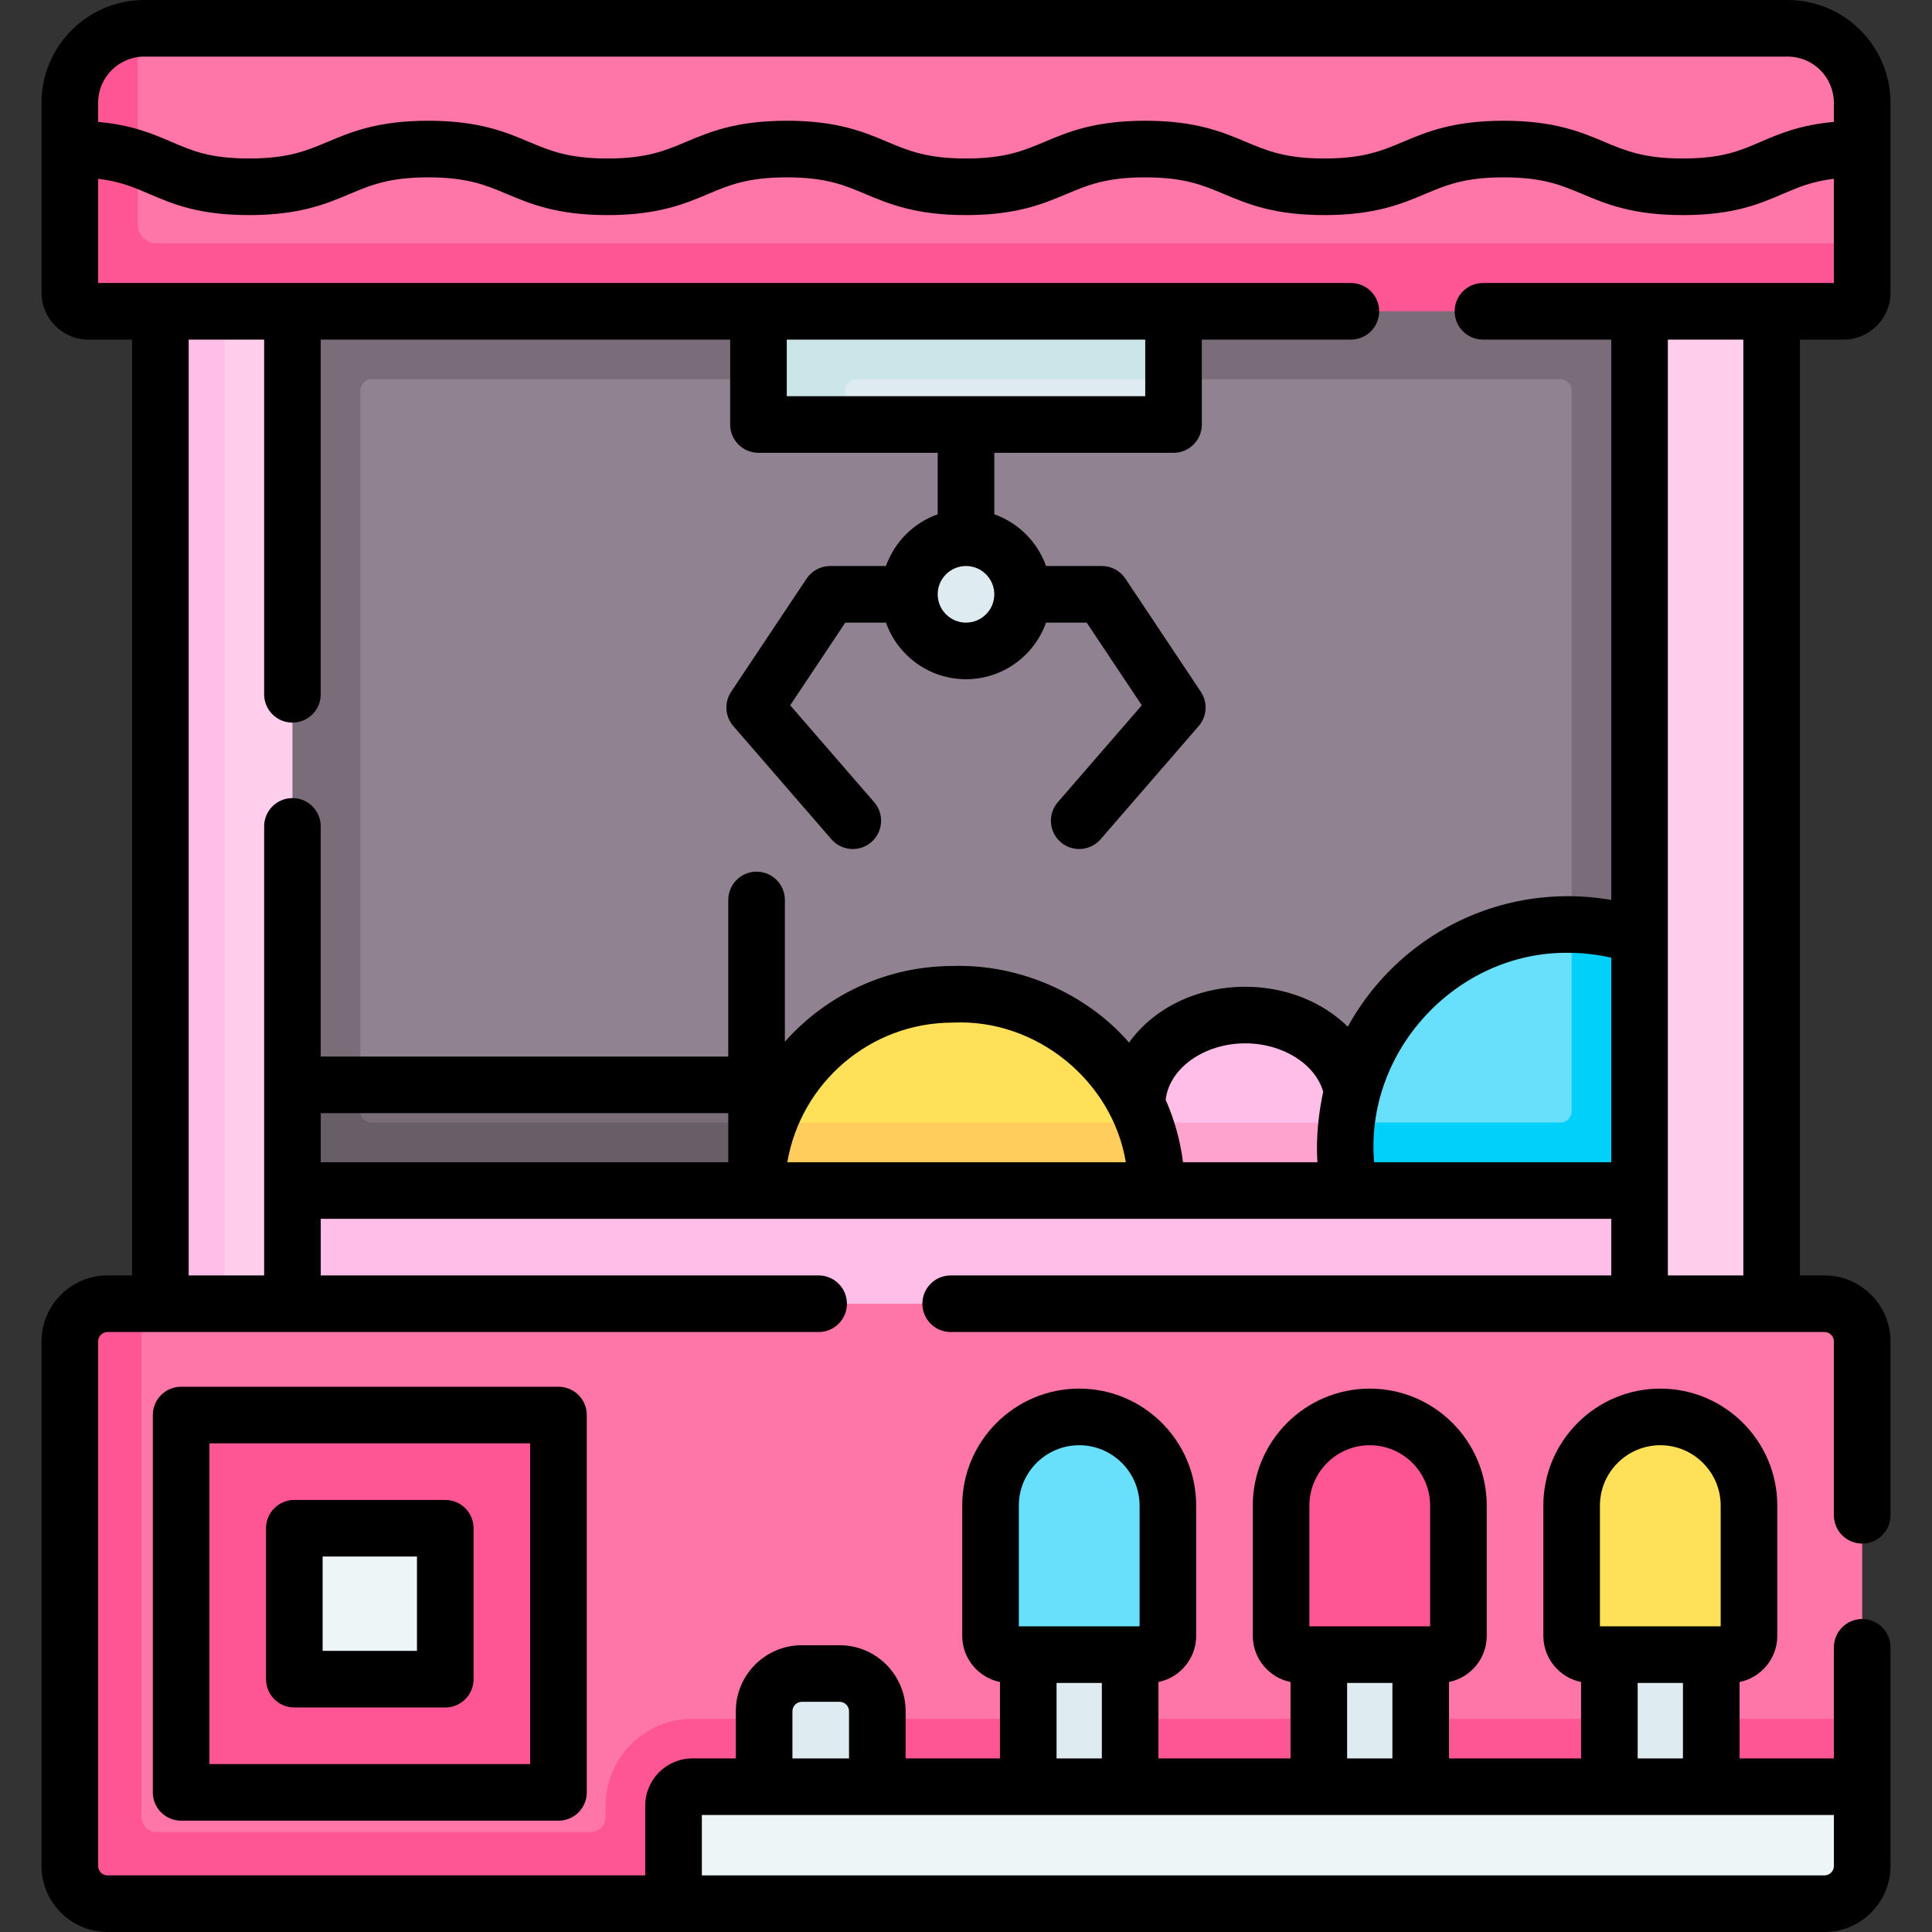 <svg xmlns="http://www.w3.org/2000/svg" id="Capa_1" height="512" viewBox="0 0 512 512" width="512"><rect x="0" y="0" width="512" height="512" fill="#333333" stroke="none"/><g><g><path d="m58.106 57h395.394v308.553h-395.394z" fill="#7a6d79"></path><path d="m95.5 294.5v-191c0-1.657 1.343-3 3-3h315c1.657 0 3 1.343 3 3v191c0 1.657-1.343 3-3 3h-315c-1.657 0-3-1.343-3-3z" fill="#918291"></path><path d="m299.772 292.068c.513-12.808 13.853-23.068 30.235-23.068 15.105 0 27.624 8.722 29.886 20.123l3.574 46.133-75.915-6.468z" fill="#ffbee7"></path><path d="m363.47 335.26-67.661-4.43 2.151-33.33h62.58z" fill="#fea3ce"></path><path d="m358.333 323.34c-.672-3.564 3.221-18.17 3.221-18.17l-4.699-7.67c3.234-29.526 28.257-52.5 58.645-52.5.334 0 .667.003 1 .008 0 0 13.002 6.588 18.664 8.513l8.984 72.968z" fill="#68e0fc"></path><path d="m200.5 315.5c0-28.719 23.281-52 52-52h2c22.39 0 41.475 14.151 48.799 33.997 0 0-.469 11.674-.469 18.003z" fill="#ffe059"></path><path d="m444.15 326.49-85.82-3.15c-.67-3.56-1.83-15.58-1.83-19.34 0-2.2.12-4.37.35-6.5h56.65c1.66 0 3-1.34 3-3v-49.49c6.29.1 12.34 1.19 18 3.12z" fill="#01d0fb"></path><path d="m306.5 315.5-53 13.798-53-13.798c0-6.33 1.13-12.39 3.21-18l99.589-.003c2.08 5.61 3.201 11.673 3.201 18.003z" fill="#ffcd5c"></path><path d="m66.277 287.5h134.223v38.989h-134.223z" fill="#7a6d79"></path><path d="m203.787 297.5v28.99h-137.507v-38.99h29.22v7c0 1.66 1.34 3 3 3z" fill="#685e68"></path><path d="m60 315.5h392v41.585h-392z" fill="#ffbee7"></path><circle cx="256" cy="157.5" fill="#deecf1" r="15"></circle><path d="m308 112.5h-84l-17.957-3.096c-1.657 0-3-1.343-3-3l-2.043-30.447c0-1.657 1.343-3 3-3l101.085.17 5.915 27.373v9c0 1.657-1.343 3-3 3z" fill="#deecf1"></path><path d="m311 75.96c0-1.657-1.343-3-3-3h-84-20c-1.657 0-3 1.343-3 3v33.54c0 1.657 1.343 3 3 3h20v-9c0-1.657 1.343-3 3-3h84z" fill="#cbe5e8"></path><path d="m51 70.915h26.5v286.17h-26.5z" fill="#ffceed"></path><path d="m42.5 70.91h17v286.18h-17z" fill="#ffbee7"></path><path d="m434.5 70.915h35v286.17h-35z" fill="#ffceed"></path><path d="m485.085 77.383-457.957 1.702c-2.727 0-4.938-2.211-4.938-4.938l-.509-48.509c0-10.318 14.819-18.061 14.819-18.061.577-.051 1.162-.077 1.752-.077h435.496c10.909 0 19.752 8.843 19.752 19.752v4.838l-4.84 8.314 4.84 6.696v17.4l-3.477 7.945c0 2.727-2.211 4.938-4.938 4.938z" fill="#fe76a8"></path><path d="m493.5 64.5v13.06c0 2.728-2.212 4.94-4.94 4.94h-465.12c-2.728 0-4.94-2.212-4.94-4.94v-30.46l4.819-6.951-4.819-8.059v-4.84c0-10.32 7.91-18.79 18-19.67v51.92c0 2.761 2.239 5 5 5z" fill="#fe5694"></path><path d="m476.319 499h-440.723c-5.523 0-10-4.477-10-10l-1.021-130.255c0-5.523 4.477-10 10-10l2.925-3.245h446c5.523 0 10 4.477 10 10v100l-7.181 33.5c0 5.523-4.477 10-10 10z" fill="#fe76a8"></path><path d="m145 475h-94c-1.657 0-3-1.343-3-3v-94c0-1.657 1.343-3 3-3h94c1.657 0 3 1.343 3 3v94c0 1.657-1.343 3-3 3z" fill="#fe5694"></path><path d="m115 445h-34c-1.657 0-3-1.343-3-3v-34c0-1.657 1.343-3 3-3h34c1.657 0 3 1.343 3 3v34c0 1.657-1.343 3-3 3z" fill="#eef5f6"></path><path d="m183.5 455.5c-12.703 0-23 10.297-23 23v3c0 2.209-1.791 4-4 4h-115c-2.209 0-4-1.791-4-4v-136h-9c-5.523 0-10 4.477-10 10v139c0 5.523 4.477 10 10 10h150l297.138-10.5c5.523 0 10-4.477 10-10l7.862-10.5v-18z" fill="#fe5694"></path><g fill="#deecf1"><path d="m426.5 428.362h27v54.277h-27z"></path><path d="m349.5 428.362h27v54.277h-27z"></path><path d="m272.5 428.362h27v54.277h-27z"></path><path d="m222.5 443.5h-10c-5.523 0-10 4.477-10 10v23.543h30v-23.543c0-5.523-4.477-10-10-10z"></path></g><path d="m458.5 438.5h-37c-2.761 0-5-2.239-5-5v-34.5c0-12.979 10.521-23.5 23.5-23.5 12.979 0 23.5 10.521 23.5 23.5v34.5c0 2.761-2.239 5-5 5z" fill="#ffe059"></path><path d="m381.5 438.5h-37c-2.761 0-5-2.239-5-5v-34.5c0-12.979 10.521-23.5 23.5-23.5 12.979 0 23.5 10.521 23.5 23.5v34.5c0 2.761-2.239 5-5 5z" fill="#fe5694"></path><path d="m304.5 438.5h-37c-2.761 0-5-2.239-5-5v-34.5c0-12.979 10.521-23.5 23.5-23.5 12.979 0 23.5 10.521 23.5 23.5v34.5c0 2.761-2.239 5-5 5z" fill="#68e0fc"></path><path d="m493.5 473.5v21c0 5.52-4.48 10-10 10h-305v-26c0-2.76 2.24-5 5-5z" fill="#eef5f6"></path></g><g><path d="m488.562 90c6.858 0 12.438-5.58 12.438-12.438v-50.31c0-15.026-12.226-27.252-27.252-27.252h-435.496c-15.026 0-27.252 12.226-27.252 27.252v50.31c0 6.858 5.58 12.438 12.438 12.438h11.562v248h-6.5c-9.649 0-17.5 7.851-17.5 17.5v139c0 9.649 7.851 17.5 17.5 17.5h455c9.649 0 17.5-7.851 17.5-17.5v-57.939c0-4.143-3.357-7.5-7.5-7.5s-7.5 3.357-7.5 7.5v29.439h-25v-20.252c5.699-1.161 10-6.211 10-12.248v-34.5c0-17.094-13.906-31-31-31s-31 13.906-31 31v34.5c0 6.037 4.301 11.087 10 12.248v20.252h-35v-20.252c5.699-1.161 10-6.211 10-12.248v-34.5c0-17.094-13.906-31-31-31s-31 13.906-31 31v34.5c0 6.037 4.301 11.087 10 12.248v20.252h-35v-20.252c5.699-1.161 10-6.211 10-12.248v-34.5c0-17.094-13.906-31-31-31s-31 13.906-31 31v34.5c0 6.037 4.301 11.087 10 12.248v20.252h-25v-12.5c0-9.649-7.851-17.5-17.5-17.5h-10c-9.649 0-17.5 7.851-17.5 17.5v12.5h-11.5c-6.893 0-12.5 5.607-12.5 12.5v18.5h-142.5c-1.379 0-2.5-1.121-2.5-2.5v-139c0-1.379 1.121-2.5 2.5-2.5h188.442c4.143 0 7.5-3.357 7.5-7.5s-3.357-7.5-7.5-7.5h-131.942v-15h342v15h-175.058c-4.143 0-7.5 3.357-7.5 7.5s3.357 7.5 7.5 7.5h231.558c1.379 0 2.5 1.121 2.5 2.5v46.061c0 4.143 3.357 7.5 7.5 7.5s7.5-3.357 7.5-7.5v-46.061c0-9.649-7.851-17.5-17.5-17.5h-6.5v-248zm-64.562 309c0-8.822 7.178-16 16-16s16 7.178 16 16v32h-32zm10 47h12v20h-12zm-87-47c0-8.822 7.178-16 16-16s16 7.178 16 16v32h-32zm10 47h12v20h-12zm-87-47c0-8.822 7.178-16 16-16s16 7.178 16 16v32h-32zm10 47h12v20h-12zm-70 7.5c0-1.379 1.121-2.5 2.5-2.5h10c1.379 0 2.5 1.121 2.5 2.5v12.5h-15zm-24 27.5h300v13.5c0 1.379-1.121 2.5-2.5 2.5h-297.5zm-147.748-466h435.496c6.756 0 12.252 5.496 12.252 12.252v5.051c-9.029.821-14.516 3.179-19.466 5.308-5.478 2.355-10.208 4.39-20.539 4.39-10.362 0-15.219-2.045-20.843-4.412-6.22-2.62-13.272-5.589-26.663-5.589-13.389 0-20.439 2.969-26.659 5.588-5.623 2.367-10.478 4.412-20.839 4.412s-15.217-2.045-20.84-4.412c-6.22-2.619-13.271-5.588-26.66-5.588s-20.439 2.969-26.659 5.588c-5.623 2.367-10.478 4.412-20.839 4.412s-15.216-2.045-20.839-4.412c-6.22-2.619-13.27-5.588-26.658-5.588-13.39 0-20.439 2.969-26.66 5.588-5.623 2.367-10.48 4.412-20.84 4.412-10.359 0-15.216-2.045-20.839-4.412-6.219-2.619-13.27-5.588-26.659-5.588-13.39 0-20.44 2.969-26.66 5.588-5.623 2.367-10.48 4.412-20.839 4.412-10.33 0-15.061-2.034-20.537-4.39-4.949-2.128-10.435-4.486-19.462-5.307v-5.051c0-6.756 5.496-12.252 12.252-12.252zm11.748 323v-248h20v94c0 4.143 3.357 7.5 7.5 7.5s7.5-3.357 7.5-7.5v-94h108.5v22.5c0 4.143 3.357 7.5 7.5 7.5h47.5v16.29c-6.382 2.264-11.446 7.328-13.71 13.71h-14.79c-2.508 0-4.85 1.253-6.24 3.34l-20 30c-1.872 2.809-1.638 6.521.572 9.072l26 30c1.483 1.711 3.571 2.588 5.671 2.588 1.741 0 3.49-.603 4.909-1.832 3.13-2.713 3.469-7.45.756-10.58l-22.258-25.682 14.604-21.906h10.776c3.096 8.729 11.433 15 21.21 15s18.114-6.271 21.21-15h10.776l14.604 21.906-22.258 25.682c-2.713 3.13-2.374 7.867.756 10.58 1.419 1.229 3.168 1.832 4.909 1.832 2.1 0 4.188-.877 5.671-2.588l26-30c2.21-2.551 2.444-6.264.572-9.072l-20-30c-1.391-2.087-3.732-3.34-6.24-3.34h-14.79c-2.264-6.382-7.328-11.446-13.71-13.71v-16.29h47.5c4.143 0 7.5-3.357 7.5-7.5v-22.5h39.5c4.143 0 7.5-3.357 7.5-7.5s-3.357-7.5-7.5-7.5h-332v-27.619c5.823.695 9.477 2.262 13.535 4.008 6.114 2.631 13.044 5.611 26.464 5.611 13.389 0 20.439-2.969 26.659-5.588 5.623-2.367 10.48-4.412 20.84-4.412s15.216 2.045 20.839 4.412c6.22 2.619 13.271 5.588 26.659 5.588 13.39 0 20.44-2.969 26.66-5.588 5.623-2.367 10.479-4.412 20.84-4.412 10.359 0 15.215 2.045 20.837 4.412 6.221 2.619 13.271 5.588 26.66 5.588s20.439-2.969 26.659-5.588c5.623-2.367 10.479-4.412 20.839-4.412s15.217 2.045 20.84 4.412c6.22 2.619 13.271 5.588 26.66 5.588s20.439-2.969 26.659-5.588c5.623-2.367 10.479-4.412 20.839-4.412 10.362 0 15.219 2.045 20.843 4.412 6.221 2.619 13.272 5.588 26.663 5.588 13.42 0 20.351-2.98 26.465-5.61 4.06-1.746 7.715-3.313 13.54-4.009v27.619h-93c-4.143 0-7.5 3.357-7.5 7.5s3.357 7.5 7.5 7.5h34v148.501c-3.779-.659-7.621-1.001-11.5-1.001-25.109 0-47.007 13.992-58.322 34.585-6.658-6.548-16.403-10.585-27.18-10.585-13.045 0-24.428 5.877-30.792 14.801-10.759-12.511-28.519-20.888-46.706-20.301-17.69 0-33.592 7.768-44.5 20.063v-37.563c0-4.143-3.357-7.5-7.5-7.5s-7.5 3.357-7.5 7.5v41.5h-108v-61c0-4.143-3.357-7.5-7.5-7.5s-7.5 3.357-7.5 7.5v119zm206-188c4.136 0 7.5 3.364 7.5 7.5s-3.364 7.5-7.5 7.5-7.5-3.364-7.5-7.5 3.364-7.5 7.5-7.5zm-47.5-45v-15h95v15zm89.855 203h-89.71c3.577-20.977 21.875-37 43.855-37 22.1-1.071 42.303 15.426 45.855 37zm10.563-16.52c.909-8.335 10.121-14.98 21.08-14.98 9.91 0 18.517 5.423 20.661 12.796-1.053 4.977-2.004 11.733-1.525 18.704h-35.623c-.735-5.807-2.305-11.355-4.593-16.52zm-223.918 3.52h108v13h-108zm279.166 13c-2.566-29.203 21.612-55.724 51.334-55.5 3.9 0 7.748.442 11.5 1.298v54.202zm97.834 30h-20v-248h20z"></path><path d="m48 367.5c-4.143 0-7.5 3.357-7.5 7.5v100c0 4.143 3.357 7.5 7.5 7.5h100c4.143 0 7.5-3.357 7.5-7.5v-100c0-4.143-3.357-7.5-7.5-7.5zm92.5 100h-85v-85h85z"></path><path d="m78 452.5h40c4.143 0 7.5-3.357 7.5-7.5v-40c0-4.143-3.357-7.5-7.5-7.5h-40c-4.143 0-7.5 3.357-7.5 7.5v40c0 4.143 3.357 7.5 7.5 7.5zm7.5-40h25v25h-25z"></path></g></g></svg>